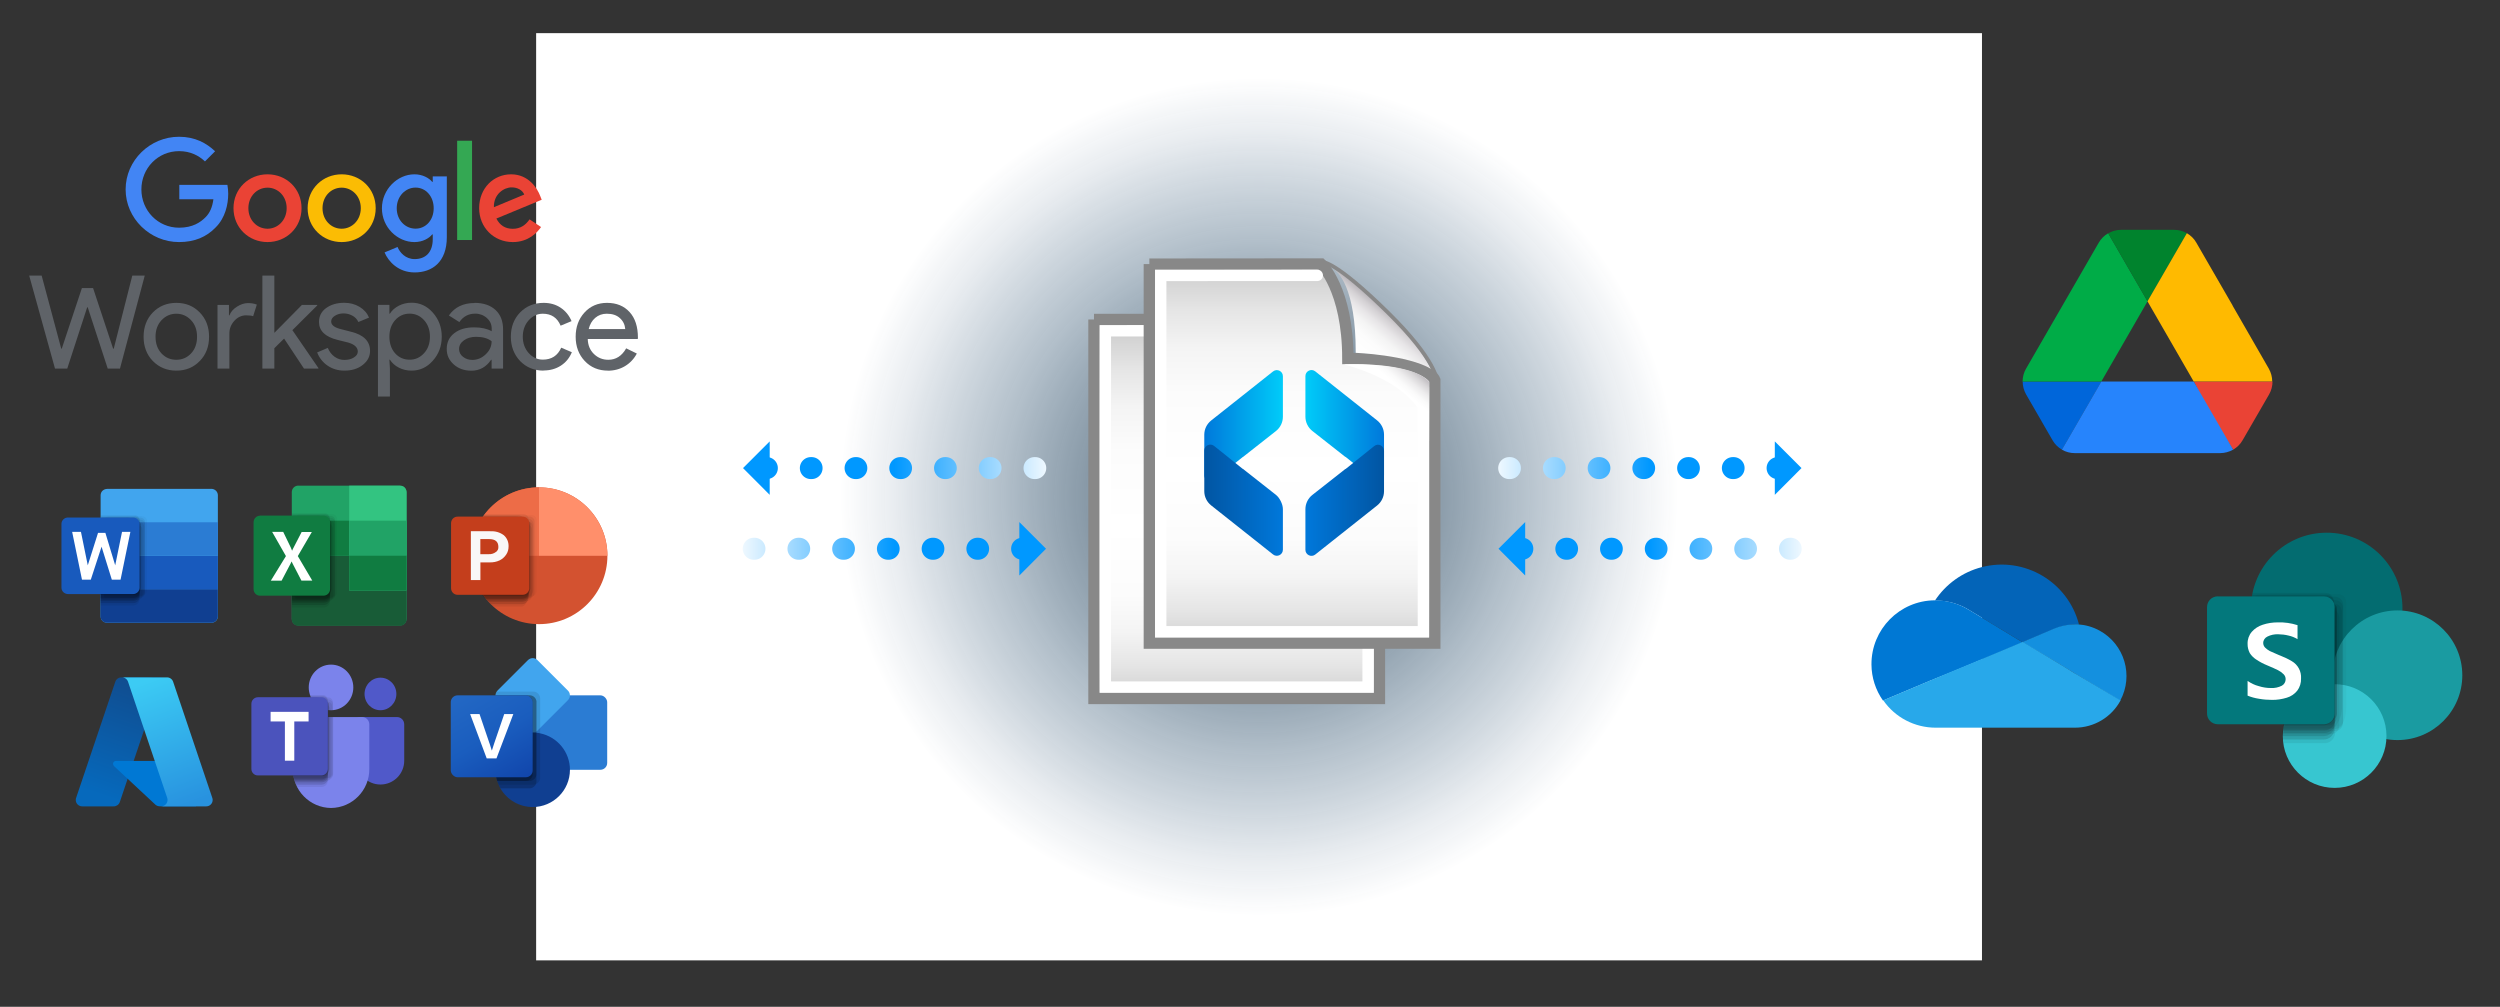 <?xml version="1.0" encoding="UTF-8"?><svg id="uuid-f48b09c7-ca9f-4bf9-9c0d-70b733f580bd" xmlns="http://www.w3.org/2000/svg" xmlns:xlink="http://www.w3.org/1999/xlink" viewBox="0 0 340.91 137.29"><rect x="0" y="0" width="340.91" height="137.29" fill="#333333" stroke="none"/><defs><radialGradient id="uuid-404fb7fc-d893-4269-9f7f-728be1873355" cx="171.69" cy="67.74" fx="171.69" fy="67.74" r="82.81" gradientUnits="userSpaceOnUse"><stop offset="0" stop-color="#88bbe4" stop-opacity=".3"/><stop offset=".18" stop-color="#aaceeb" stop-opacity=".5"/><stop offset=".42" stop-color="#d7e8f6" stop-opacity=".77"/><stop offset=".6" stop-color="#f4f8fc" stop-opacity=".94"/><stop offset=".69" stop-color="#fff"/></radialGradient><linearGradient id="uuid-69af5f42-f86d-4d0b-ac79-65d4deb699de" x1="144.14" y1="63.83" x2="99.82" y2="63.83" gradientUnits="userSpaceOnUse"><stop offset="0" stop-color="#fff"/><stop offset=".5" stop-color="#0098ff"/></linearGradient><linearGradient id="uuid-027f3d10-1aab-4c19-a188-a84e0ab912a7" x1="144.14" x2="99.82" xlink:href="#uuid-69af5f42-f86d-4d0b-ac79-65d4deb699de"/><linearGradient id="uuid-2ddd4f74-6a4d-464e-93fa-fe44aa68dbdd" x1="99.82" y1="74.83" x2="144.14" y2="74.83" xlink:href="#uuid-69af5f42-f86d-4d0b-ac79-65d4deb699de"/><linearGradient id="uuid-e9aeacfe-18c6-4095-b174-ebc80571cce6" x1="99.82" y1="74.83" x2="144.14" y2="74.83" xlink:href="#uuid-69af5f42-f86d-4d0b-ac79-65d4deb699de"/><linearGradient id="uuid-116527c9-ab56-49ef-bd2d-4cd06fc5818d" x1="202.84" x2="247.16" y2="63.83" xlink:href="#uuid-69af5f42-f86d-4d0b-ac79-65d4deb699de"/><linearGradient id="uuid-7c585bc6-52ad-4744-9ec7-7fcbac6c3122" x1="202.84" x2="247.16" y2="63.83" xlink:href="#uuid-69af5f42-f86d-4d0b-ac79-65d4deb699de"/><linearGradient id="uuid-056a641f-7a40-40af-b45f-dde446854254" x1="247.16" y1="74.83" x2="202.84" y2="74.83" xlink:href="#uuid-69af5f42-f86d-4d0b-ac79-65d4deb699de"/><linearGradient id="uuid-c04022fb-4a5b-476d-9bae-607b4f44ab98" x1="247.16" y1="74.83" x2="202.84" y2="74.83" xlink:href="#uuid-69af5f42-f86d-4d0b-ac79-65d4deb699de"/><clipPath id="uuid-d647ed8b-64ee-4958-a55c-cecb5d806ec9"><path d="M149.18,43.56v51.69h38.93v-35.87s-.99-2.94-11.86-2.94c0-9.49-3.65-12.89-3.65-12.89l-23.42.02Z" style="fill:none;"/></clipPath><linearGradient id="uuid-797a53c2-54a4-47e0-a128-a3a23e93584a" x1="-333.57" y1="474.38" x2="-332.94" y2="474.38" gradientTransform="translate(-38452.43 27200.7) rotate(90) scale(81.41 -81.41)" gradientUnits="userSpaceOnUse"><stop offset="0" stop-color="#cbcbcb"/><stop offset=".02" stop-color="#d1d1d1"/><stop offset=".11" stop-color="#e5e5e5"/><stop offset=".21" stop-color="#f4f4f4"/><stop offset=".33" stop-color="#fcfcfc"/><stop offset=".53" stop-color="#fff"/><stop offset=".71" stop-color="#fcfcfc"/><stop offset=".81" stop-color="#f4f4f4"/><stop offset=".9" stop-color="#e5e5e5"/><stop offset=".98" stop-color="#d1d1d1"/><stop offset="1" stop-color="#cbcbcb"/></linearGradient><clipPath id="uuid-d38ea85a-fd41-46f9-be04-bd9be64c1c0c"><rect x="148.4" y="42.76" width="40.48" height="53.26" style="fill:none;"/></clipPath><clipPath id="uuid-d1a748aa-a861-42cd-a2b5-e859e882ef4d"><path d="M177.31,55.66s7.12.29,10.29,2.2c-2.43-4.51-7.47-10.71-13.43-13.72.7.41,3.18,2.52,3.15,11.52M174.16,44.14c-.11-.07-.18-.09-.18-.09.06.03.12.06.18.09" style="fill:none;"/></clipPath><linearGradient id="uuid-3637254e-ec57-4da6-a681-b5bb8a12f33b" x1="-377.24" y1="479.69" x2="-376.61" y2="479.69" gradientTransform="translate(-4231.11 -5561.2) rotate(-180) scale(11.7 -11.7)" gradientUnits="userSpaceOnUse"><stop offset="0" stop-color="#aba6ac"/><stop offset=".07" stop-color="#bbb7bc"/><stop offset=".19" stop-color="#d4d1d4"/><stop offset=".33" stop-color="#e7e5e7"/><stop offset=".49" stop-color="#f4f4f4"/><stop offset=".68" stop-color="#fcfcfc"/><stop offset="1" stop-color="#fff"/></linearGradient><clipPath id="uuid-ef917a59-bbe2-4a2f-b45a-093b2ffbe009"><rect x="148.4" y="42.76" width="40.48" height="53.26" style="fill:none;"/></clipPath><clipPath id="uuid-ad642e9a-7713-405a-97ae-b3ba775b21c5"><path d="M175.61,57.23s11.71,2.59,11.71,10.51c0,0,.03-5.06.03-8.1-1.83-2.17-7.58-2.44-10.3-2.44-.88,0-1.45.03-1.45.03" style="fill:none;"/></clipPath><linearGradient id="uuid-a5dd5624-f390-46ba-ac5f-a1ba46d33a4d" x1="-386.29" y1="481.19" x2="-385.66" y2="481.19" gradientTransform="translate(-3628.47 -4690.97) rotate(-180) scale(9.88 -9.88)" gradientUnits="userSpaceOnUse"><stop offset="0" stop-color="#aba6ac"/><stop offset=".07" stop-color="#bab6bb"/><stop offset=".22" stop-color="#d8d6d8"/><stop offset=".36" stop-color="#edeced"/><stop offset=".5" stop-color="#fafafa"/><stop offset=".62" stop-color="#fff"/><stop offset="1" stop-color="#fff"/></linearGradient><clipPath id="uuid-724a6e98-4880-40ca-8e87-54a9a4d7d0e4"><path d="M156.73,36.01v51.69h38.93v-35.87s-.99-2.94-11.86-2.94c0-9.49-3.65-12.89-3.65-12.89l-23.42.02Z" style="fill:none;"/></clipPath><linearGradient id="uuid-bfb4f544-51c8-4739-8b8a-04aaa9acffdd" x1="-333.67" y1="474.48" x2="-333.03" y2="474.48" xlink:href="#uuid-797a53c2-54a4-47e0-a128-a3a23e93584a"/><clipPath id="uuid-8b99dfd7-3944-443e-89cf-f27215f323e8"><rect x="155.95" y="35.22" width="40.48" height="53.26" style="fill:none;"/></clipPath><clipPath id="uuid-d3cfab42-77e1-4cc2-b0a0-06b3a480077b"><path d="M184.86,48.11s7.12.29,10.29,2.2c-2.43-4.51-7.47-10.71-13.43-13.72.7.41,3.18,2.52,3.15,11.52M181.71,36.59c-.12-.07-.18-.09-.18-.09.06.03.12.06.18.09" style="fill:none;"/></clipPath><linearGradient id="uuid-80de8be2-2e1b-40aa-97df-34585b84caf4" x1="-378.15" y1="479.77" x2="-377.51" y2="479.77" gradientTransform="translate(-4234.24 -5569.64) rotate(180) scale(11.7 -11.7)" xlink:href="#uuid-3637254e-ec57-4da6-a681-b5bb8a12f33b"/><clipPath id="uuid-7b94792a-3b34-47c1-a244-8e39859e282e"><rect x="155.95" y="35.22" width="40.48" height="53.26" style="fill:none;"/></clipPath><clipPath id="uuid-94b59036-d491-460f-a9f5-60f345ec373a"><path d="M183.16,49.68s11.71,2.59,11.71,10.51c0,0,.03-5.06.03-8.1-1.83-2.17-7.58-2.44-10.3-2.44-.88,0-1.45.03-1.45.03" style="fill:none;"/></clipPath><linearGradient id="uuid-d76e9141-537c-46cf-9e3d-6e6b6b447020" x1="-387.37" y1="481.29" x2="-386.73" y2="481.29" gradientTransform="translate(-3631.57 -4699.43) rotate(180) scale(9.88 -9.88)" xlink:href="#uuid-a5dd5624-f390-46ba-ac5f-a1ba46d33a4d"/><linearGradient id="uuid-44e1acdf-3e36-4510-bdf7-a1c1548e1df8" x1="164.21" y1="-1487.8" x2="174.92" y2="-1487.8" gradientTransform="translate(0 -1429.74) scale(1 -1)" gradientUnits="userSpaceOnUse"><stop offset="0" stop-color="#0078db"/><stop offset="1" stop-color="#00ccf9"/></linearGradient><linearGradient id="uuid-1c78c7fe-8e12-4369-8647-3df7ab0db900" x1="178.01" y1="-1487.8" x2="188.72" y2="-1487.8" gradientTransform="translate(0 -1429.74) scale(1 -1)" gradientUnits="userSpaceOnUse"><stop offset="0" stop-color="#00ccf9"/><stop offset="1" stop-color="#0078db"/></linearGradient><linearGradient id="uuid-d474781f-9925-414d-80b7-a186a2964d39" x1="164.21" y1="68.21" x2="174.92" y2="68.21" gradientUnits="userSpaceOnUse"><stop offset="0" stop-color="#0155a2"/><stop offset="1" stop-color="#0078db"/></linearGradient><linearGradient id="uuid-648090d7-2d83-4e5c-b1fd-eb14f258f901" x1="178.01" y1="68.21" x2="188.72" y2="68.21" gradientUnits="userSpaceOnUse"><stop offset="0" stop-color="#0078db"/><stop offset="1" stop-color="#0155a2"/></linearGradient><linearGradient id="uuid-0732fa08-94f1-4f39-9538-27125625ebe1" x1="63.42" y1="43.23" x2="70.7" y2="30.61" gradientTransform="translate(0 137.32) scale(1 -1)" gradientUnits="userSpaceOnUse"><stop offset="0" stop-color="#2368c4"/><stop offset=".5" stop-color="#1a5dbe"/><stop offset="1" stop-color="#1146ac"/></linearGradient><linearGradient id="uuid-ce5e8329-7667-4005-a55d-73b0dc53e2e5" x1="-1247.57" y1="556.43" x2="-1251.24" y2="567.27" gradientTransform="translate(1967.89 -775.75) scale(1.56)" gradientUnits="userSpaceOnUse"><stop offset="0" stop-color="#114a8b"/><stop offset="1" stop-color="#0669bc"/></linearGradient><linearGradient id="uuid-652a4856-1431-4341-ad71-9855a33b48f4" x1="-1246.42" y1="561.48" x2="-1247.27" y2="561.77" gradientTransform="translate(1967.89 -775.75) scale(1.56)" gradientUnits="userSpaceOnUse"><stop offset="0" stop-color="#000" stop-opacity=".3"/><stop offset=".07" stop-color="#000" stop-opacity=".2"/><stop offset=".32" stop-color="#000" stop-opacity=".1"/><stop offset=".62" stop-color="#000" stop-opacity=".05"/><stop offset="1" stop-color="#000" stop-opacity="0"/></linearGradient><linearGradient id="uuid-c32a98de-5fe2-4c24-8393-e869ee8c0a5b" x1="-1246.86" y1="556.1" x2="-1242.84" y2="566.84" gradientTransform="translate(1967.89 -775.75) scale(1.56)" gradientUnits="userSpaceOnUse"><stop offset="0" stop-color="#3ccbf4"/><stop offset="1" stop-color="#2892df"/></linearGradient></defs><rect x="73.11" y="4.52" width="197.16" height="126.44" style="fill:url(#uuid-404fb7fc-d893-4269-9f7f-728be1873355);"/><line x1="104.47" y1="63.83" x2="142.64" y2="63.83" style="fill:none; stroke:url(#uuid-69af5f42-f86d-4d0b-ac79-65d4deb699de); stroke-dasharray:.1 6; stroke-linecap:round; stroke-miterlimit:10; stroke-width:3px;"/><polygon points="104.96 60.19 104.96 67.48 101.32 63.83 104.96 60.19" style="fill:url(#uuid-027f3d10-1aab-4c19-a188-a84e0ab912a7);"/><line x1="139.48" y1="74.83" x2="101.32" y2="74.83" style="fill:none; stroke:url(#uuid-2ddd4f74-6a4d-464e-93fa-fe44aa68dbdd); stroke-dasharray:.1 6; stroke-linecap:round; stroke-miterlimit:10; stroke-width:3px;"/><polygon points="139 78.48 139 71.19 142.64 74.83 139 78.48" style="fill:url(#uuid-e9aeacfe-18c6-4095-b174-ebc80571cce6);"/><line x1="242.5" y1="63.83" x2="204.34" y2="63.83" style="fill:none; stroke:url(#uuid-116527c9-ab56-49ef-bd2d-4cd06fc5818d); stroke-dasharray:.1 6; stroke-linecap:round; stroke-miterlimit:10; stroke-width:3px;"/><polygon points="242.02 67.48 242.02 60.19 245.66 63.83 242.02 67.48" style="fill:url(#uuid-7c585bc6-52ad-4744-9ec7-7fcbac6c3122);"/><line x1="207.49" y1="74.83" x2="245.66" y2="74.83" style="fill:none; stroke:url(#uuid-056a641f-7a40-40af-b45f-dde446854254); stroke-dasharray:.1 6; stroke-linecap:round; stroke-miterlimit:10; stroke-width:3px;"/><polygon points="207.98 71.19 207.98 78.48 204.34 74.83 207.98 71.19" style="fill:url(#uuid-c04022fb-4a5b-476d-9bae-607b4f44ab98);"/><g style="clip-path:url(#uuid-d647ed8b-64ee-4958-a55c-cecb5d806ec9);"><rect x="149.18" y="43.54" width="38.93" height="51.7" style="fill:url(#uuid-797a53c2-54a4-47e0-a128-a3a23e93584a);"/></g><g style="clip-path:url(#uuid-d38ea85a-fd41-46f9-be04-bd9be64c1c0c);"><path d="M149.18,43.56v51.69h38.93v-35.87s-.99-2.94-11.86-2.94c0-9.49-3.65-12.89-3.65-12.89l-23.42.02Z" style="fill:none; stroke:#888; stroke-width:1.55px;"/></g><g style="clip-path:url(#uuid-d1a748aa-a861-42cd-a2b5-e859e882ef4d);"><rect x="171.12" y="41.3" width="19.33" height="19.31" transform="translate(25.55 156.69) rotate(-50)" style="fill:url(#uuid-3637254e-ec57-4da6-a681-b5bb8a12f33b);"/></g><g style="clip-path:url(#uuid-ef917a59-bbe2-4a2f-b45a-093b2ffbe009);"><path d="M188.37,59.38s-.03-2.68-6.64-9.19c-7.36-7.24-8.95-6.89-8.95-6.89" style="fill:none; stroke:#888; stroke-width:.52px;"/><polyline points="172.08 45.09 150.73 45.11 150.73 93.69 186.56 93.69 186.56 60.41" style="fill:none; stroke:#fff; stroke-linecap:round; stroke-width:1.55px;"/></g><g style="clip-path:url(#uuid-ad642e9a-7713-405a-97ae-b3ba775b21c5);"><rect x="173.67" y="54.59" width="15.62" height="15.77" transform="translate(16.97 161.34) rotate(-50)" style="fill:url(#uuid-a5dd5624-f390-46ba-ac5f-a1ba46d33a4d);"/></g><g style="clip-path:url(#uuid-724a6e98-4880-40ca-8e87-54a9a4d7d0e4);"><rect x="156.73" y="35.99" width="38.93" height="51.7" style="fill:url(#uuid-bfb4f544-51c8-4739-8b8a-04aaa9acffdd);"/></g><g style="clip-path:url(#uuid-8b99dfd7-3944-443e-89cf-f27215f323e8);"><path d="M156.73,36.01v51.69h38.93v-35.87s-.99-2.94-11.86-2.94c0-9.49-3.65-12.89-3.65-12.89l-23.42.02Z" style="fill:none; stroke:#888; stroke-width:1.55px;"/></g><g style="clip-path:url(#uuid-d3cfab42-77e1-4cc2-b0a0-06b3a480077b);"><rect x="178.67" y="33.75" width="19.33" height="19.31" transform="translate(34.02 159.78) rotate(-50)" style="fill:url(#uuid-80de8be2-2e1b-40aa-97df-34585b84caf4);"/></g><g style="clip-path:url(#uuid-7b94792a-3b34-47c1-a244-8e39859e282e);"><path d="M195.92,51.83s-.03-2.68-6.64-9.19c-7.36-7.24-8.95-6.89-8.95-6.89" style="fill:none; stroke:#888; stroke-width:.52px;"/><polyline points="179.63 37.55 158.28 37.56 158.28 86.15 194.1 86.15 194.1 52.87" style="fill:none; stroke:#fff; stroke-linecap:round; stroke-width:1.55px;"/></g><g style="clip-path:url(#uuid-94b59036-d491-460f-a9f5-60f345ec373a);"><rect x="181.22" y="47.04" width="15.62" height="15.77" transform="translate(25.45 164.42) rotate(-50)" style="fill:url(#uuid-d76e9141-537c-46cf-9e3d-6e6b6b447020);"/></g><path d="M169.48,62.31l-3.92,3.14c-.54.43-1.34.05-1.34-.64v-5.53c0-.76.35-1.47.94-1.94l8.44-6.69c.54-.43,1.34-.04,1.34.65v5.53c0,.76-.35,1.48-.95,1.95l-4.5,3.54Z" style="fill:url(#uuid-44e1acdf-3e36-4510-bdf7-a1c1548e1df8);"/><path d="M183.46,62.31l-4.5-3.54c-.6-.47-.95-1.19-.95-1.95v-5.53c0-.69.8-1.08,1.34-.65l8.44,6.69c.59.47.94,1.18.94,1.94v5.52c0,.69-.8,1.08-1.34.64l-3.92-3.14Z" style="fill:url(#uuid-1c78c7fe-8e12-4369-8647-3df7ab0db900);"/><path d="M169.48,63.95l-3.92-3.14c-.54-.43-1.34-.05-1.34.64v5.53c0,.76.35,1.47.94,1.94l8.44,6.69c.54.43,1.34.04,1.34-.65v-5.53c0-.66-.43-1.54-.95-1.95l-4.5-3.54Z" style="fill:url(#uuid-d474781f-9925-414d-80b7-a186a2964d39);"/><path d="M183.46,63.95l-4.5,3.54c-.6.47-.95,1.19-.95,1.95v5.53c0,.69.8,1.08,1.34.65l8.44-6.69c.59-.47.94-1.18.94-1.94v-5.52c0-.69-.8-1.08-1.34-.64l-3.92,3.14Z" style="fill:url(#uuid-648090d7-2d83-4e5c-b1fd-eb14f258f901);"/><path d="M278.39,57.43l1.5,2.6c.31.55.76.98,1.29,1.29l5.37-9.29h-10.73c0,.6.16,1.21.47,1.76l2.11,3.65Z" style="fill:#0066da;"/><path d="M292.85,41.1l-5.37-9.29c-.53.31-.98.74-1.29,1.29l-9.91,17.17c-.31.53-.47,1.14-.47,1.76h10.73l6.3-10.93Z" style="fill:#00ac47;"/><path d="M304.52,61.32c.53-.31.98-.74,1.29-1.29l.62-1.07,2.99-5.17c.31-.55.47-1.15.47-1.76h-10.73l2.28,4.49,3.08,4.8Z" style="fill:#ea4335;"/><path d="M292.85,41.1l5.37-9.29c-.53-.31-1.13-.47-1.76-.47h-7.22c-.62,0-1.23.18-1.76.47l5.37,9.29Z" style="fill:#00832d;"/><path d="M299.15,52.03h-12.61l-5.37,9.29c.53.31,1.13.47,1.76.47h19.83c.62,0,1.23-.18,1.76-.47l-5.37-9.29Z" style="fill:#2684fc;"/><path d="M304.46,41.68l-4.96-8.59c-.31-.55-.76-.98-1.29-1.29l-5.37,9.29,6.3,10.93h10.71c0-.6-.16-1.21-.47-1.76l-4.94-8.59Z" style="fill:#ffba00;"/><path d="M24.45,27.17v-1.96h6.56c.07.4.11.8.11,1.2,0,1.47-.4,3.29-1.7,4.59-1.26,1.31-2.87,2.01-5.01,2.01-3.95,0-7.28-3.22-7.28-7.18s3.32-7.18,7.28-7.18c2.19,0,3.74.86,4.92,1.98l-1.38,1.38c-.84-.79-1.98-1.4-3.53-1.4-2.89,0-5.14,2.33-5.14,5.22s2.26,5.22,5.14,5.22c1.87,0,2.94-.75,3.62-1.44.56-.56.92-1.35,1.06-2.44h-4.65Z" style="fill:#4285f4;"/><path d="M41.12,28.39c0,2.66-2.08,4.62-4.64,4.62s-4.64-1.96-4.64-4.62,2.08-4.62,4.64-4.62,4.64,1.94,4.64,4.62M39.09,28.39c0-1.66-1.21-2.8-2.61-2.8s-2.61,1.14-2.61,2.8,1.21,2.8,2.61,2.8,2.61-1.16,2.61-2.8" style="fill:#ea4335;"/><path d="M51.23,28.39c0,2.66-2.08,4.62-4.64,4.62s-4.64-1.96-4.64-4.62,2.08-4.62,4.64-4.62,4.64,1.94,4.64,4.62M49.2,28.39c0-1.66-1.21-2.8-2.61-2.8s-2.61,1.14-2.61,2.8,1.21,2.8,2.61,2.8,2.61-1.16,2.61-2.8" style="fill:#fbbc04;"/><path d="M60.93,24.04v8.3c0,3.41-2.01,4.81-4.39,4.81-2.24,0-3.59-1.51-4.1-2.73l1.77-.74c.31.75,1.08,1.65,2.33,1.65,1.52,0,2.47-.95,2.47-2.71v-.66h-.07c-.45.56-1.33,1.05-2.43,1.05-2.31,0-4.43-2.01-4.43-4.6s2.12-4.64,4.43-4.64c1.1,0,1.98.49,2.43,1.03h.07v-.75h1.92ZM59.14,28.4c0-1.63-1.08-2.82-2.47-2.82s-2.57,1.19-2.57,2.82,1.17,2.78,2.57,2.78,2.47-1.17,2.47-2.78" style="fill:#4285f4;"/><rect x="62.34" y="19.19" width="2.03" height="13.54" style="fill:#34a853;"/><path d="M72.21,29.91l1.57,1.05c-.51.75-1.73,2.05-3.85,2.05-2.63,0-4.59-2.03-4.59-4.62,0-2.75,1.98-4.62,4.36-4.62s3.57,1.91,3.96,2.94l.21.53-6.18,2.56c.47.93,1.21,1.4,2.24,1.4s1.75-.51,2.28-1.28M67.36,28.25l4.13-1.72c-.23-.58-.91-.98-1.72-.98-1.03,0-2.47.91-2.42,2.7" style="fill:#ea4335;"/><polygon points="18.04 37.58 19.74 37.58 16.36 50.26 14.69 50.26 11.96 41.9 11.89 41.9 9.17 50.26 7.5 50.26 3.98 37.58 5.68 37.58 8.35 47.55 8.42 47.55 11.17 39.28 12.69 39.28 15.43 47.55 15.51 47.55 18.04 37.58" style="fill:#5f6368;"/><path d="M19.58,45.92c0-1.33.42-2.44,1.26-3.31.85-.87,1.92-1.31,3.21-1.31s2.35.44,3.19,1.31c.85.87,1.27,1.98,1.27,3.31s-.42,2.45-1.27,3.31c-.84.87-1.9,1.31-3.19,1.31-1.29,0-2.35-.44-3.21-1.31-.84-.87-1.26-1.98-1.26-3.31M21.21,45.92c0,.93.27,1.69.81,2.27s1.22.87,2.02.87,1.48-.29,2.02-.87.81-1.33.81-2.27-.27-1.67-.81-2.25c-.55-.59-1.23-.89-2.02-.89-.79,0-1.46.3-2.02.89-.54.58-.81,1.33-.81,2.25" style="fill:#5f6368;"/><path d="M31.29,50.26h-1.63v-8.68h1.56v1.42h.07c.17-.46.5-.85,1.02-1.18s1.02-.49,1.51-.49c.47,0,.87.07,1.2.21l-.5,1.58c-.2-.08-.52-.12-.96-.12-.61,0-1.15.25-1.6.74-.45.5-.68,1.07-.68,1.73v4.78Z" style="fill:#5f6368;"/><polygon points="43.42 50.26 41.45 50.26 38.74 46.17 37.41 47.48 37.41 50.26 35.78 50.26 35.78 37.58 37.41 37.58 37.41 45.39 41.17 41.58 43.26 41.58 43.26 41.65 39.87 45.02 43.42 50.19 43.42 50.26" style="fill:#5f6368;"/><path d="M50.46,47.85c0,.76-.33,1.39-.99,1.91s-1.49.78-2.5.78c-.87,0-1.64-.23-2.3-.68-.65-.44-1.14-1.07-1.42-1.8l1.45-.62c.21.52.52.92.93,1.21.39.28.86.44,1.34.43.52,0,.95-.11,1.3-.34.35-.22.52-.49.52-.8,0-.55-.42-.96-1.27-1.22l-1.49-.37c-1.69-.42-2.53-1.24-2.53-2.44,0-.79.32-1.43.97-1.9s1.47-.72,2.47-.72c.77,0,1.46.18,2.08.55s1.05.86,1.3,1.47l-1.45.6c-.17-.37-.45-.67-.81-.86-.38-.21-.81-.32-1.25-.31-.4,0-.8.1-1.14.32-.34.21-.51.47-.51.78,0,.5.47.85,1.4,1.06l1.31.34c1.72.42,2.59,1.29,2.59,2.6" style="fill:#5f6368;"/><path d="M56.12,50.54c-.64,0-1.22-.14-1.74-.41s-.93-.63-1.21-1.08h-.07l.07,1.2v3.82h-1.63v-12.5h1.56v1.2h.07c.28-.45.69-.81,1.21-1.08.53-.27,1.11-.41,1.74-.41,1.14,0,2.11.45,2.9,1.35.81.91,1.22,2,1.22,3.28s-.41,2.38-1.22,3.28c-.79.9-1.76,1.35-2.9,1.35M55.86,49.05c.78,0,1.43-.3,1.97-.89.53-.58.8-1.33.8-2.25,0-.91-.27-1.66-.8-2.25-.53-.59-1.19-.89-1.97-.89-.79,0-1.45.3-1.98.89-.52.59-.78,1.34-.78,2.25,0,.92.26,1.68.78,2.27.53.58,1.19.87,1.98.87" style="fill:#5f6368;"/><path d="M64.71,41.3c1.2,0,2.15.32,2.85.96s1.04,1.53,1.04,2.65v5.35h-1.56v-1.2h-.07c-.67.99-1.57,1.49-2.69,1.49-.96,0-1.76-.28-2.4-.85s-.97-1.27-.96-2.12c0-.9.34-1.61,1.02-2.14.68-.53,1.58-.8,2.72-.8.97,0,1.76.18,2.39.53v-.37c0-.57-.22-1.05-.67-1.44-.43-.39-.99-.6-1.58-.59-.91,0-1.63.38-2.16,1.15l-1.43-.9c.79-1.13,1.96-1.7,3.51-1.7M62.6,47.6c0,.42.18.78.54,1.06.36.28.78.42,1.26.42.68,0,1.3-.25,1.83-.76.54-.51.81-1.1.81-1.79-.51-.4-1.22-.6-2.12-.6-.66,0-1.21.16-1.66.48-.44.32-.66.71-.66,1.19" style="fill:#5f6368;"/><path d="M74.13,50.54c-1.29,0-2.36-.44-3.21-1.31-.84-.9-1.26-2-1.26-3.31,0-1.33.42-2.44,1.26-3.31.85-.87,1.92-1.31,3.21-1.31.89,0,1.66.22,2.32.66.66.44,1.16,1.05,1.49,1.83l-1.49.62c-.46-1.09-1.27-1.63-2.43-1.63-.74,0-1.39.3-1.93.9-.53.6-.8,1.35-.8,2.23s.27,1.63.8,2.23c.54.6,1.19.9,1.93.9,1.19,0,2.03-.54,2.51-1.63l1.45.62c-.32.78-.82,1.39-1.5,1.83-.68.44-1.47.66-2.36.66" style="fill:#5f6368;"/><path d="M82.89,50.54c-1.27,0-2.33-.44-3.15-1.31s-1.24-1.98-1.24-3.31.4-2.42,1.2-3.3c.8-.88,1.83-1.32,3.08-1.32,1.29,0,2.31.42,3.07,1.25.76.83,1.14,2,1.14,3.5l-.02.18h-6.82c.02.85.31,1.53.85,2.05.54.52,1.19.78,1.95.78,1.04,0,1.85-.52,2.44-1.56l1.45.71c-.37.71-.93,1.31-1.62,1.72-.69.41-1.47.62-2.35.62M80.29,44.87h4.97c-.05-.6-.29-1.1-.74-1.5-.44-.4-1.03-.59-1.78-.59-.61,0-1.14.19-1.58.57-.44.38-.73.89-.88,1.52" style="fill:#5f6368;"/><g id="uuid-157908d6-a16d-4466-8727-50aa4f9caad6"><path id="uuid-59fc49e4-d42a-4468-a41f-212d7a19697c" d="M255.2,70.99h34.81v34.81h-34.81v-34.81Z" style="fill:none;"/><path id="uuid-a983a16d-5c95-4e19-a621-c0f4c447b57d" d="M268.48,83.16l7.31,4.41,4.41-1.83c.89-.38,1.85-.58,2.82-.58h.48c-1.5-5.82-7.44-9.33-13.27-7.82-2.61.67-4.88,2.3-6.37,4.55h.11c1.59,0,3.15.44,4.51,1.27Z" style="fill:#0364b8;"/><path id="uuid-33edc185-20db-4e18-b445-db730ae60d5e" d="M268.48,83.16c-1.37-.84-2.94-1.29-4.54-1.3h-.11c-4.8.04-8.66,3.96-8.63,8.76.01,1.76.56,3.47,1.57,4.91l6.44-2.71,2.9-1.17,6.38-2.65,3.33-1.4-7.33-4.44Z" style="fill:#0078d4;"/><path id="uuid-aea591b0-add9-4ea5-8cda-af0ace08e747" d="M283.42,85.14h-.48c-.96,0-1.92.2-2.81.57l-4.35,1.84,1.26.76,4.14,2.45,1.76,1.08,6.18,3.71c1.86-3.43.59-7.71-2.84-9.57-.9-.49-1.89-.77-2.91-.84h.04Z" style="fill:#1490df;"/><path id="uuid-4649f20d-e59e-4dfb-99e5-652e581eedf0" d="M282.99,91.86l-1.76-1.09-4.14-2.48-1.26-.76-3.33,1.4-6.38,2.65-2.87,1.2-6.44,2.72c1.62,2.34,4.29,3.73,7.14,3.73h19c2.6,0,4.99-1.43,6.22-3.72l-6.18-3.66Z" style="fill:#28a8ea;"/></g><g id="uuid-e029c7aa-bdb7-4df1-afe5-677891092e72"><g id="uuid-286f3ec9-3b46-42e3-b62e-b0225a4bf43a"><path id="uuid-f97ebb58-9746-4826-988b-638d41fb5823" d="M14.61,66.66h14.21c.49,0,.89.39.89.88v16.51c0,.49-.41.88-.89.87h-14.21c-.24,0-.46-.09-.63-.25-.17-.16-.26-.38-.26-.62v-16.51c0-.23.09-.46.26-.62.17-.16.4-.25.63-.25h0Z" style="fill:#41a5ee;"/><path id="uuid-aa0b7fd0-84f2-4011-921f-140580996695" d="M29.71,80.35h-16v3.69c0,.49.41.88.89.87h14.21c.49,0,.89-.38.89-.87h0s0-3.69,0-3.69Z" style="fill:#103f91;"/><path id="uuid-28c9ee6b-2835-402f-8ebd-795e7442866e" d="M13.71,75.79h16v4.56h-16v-4.56Z" style="fill:#185abd;"/><path id="uuid-f7aaa7c2-eb8d-43e3-a0a8-67ec3a10d7e0" d="M13.71,71.22h16v4.56h-16v-4.56Z" style="fill:#2b7cd3;"/></g><g id="uuid-6ff854b6-744b-4761-9cb9-97777d09b7fe" style="opacity:.67;"><path id="uuid-77b21bfa-7c78-4945-a163-fb5eea92c2af" d="M19.39,70.39h-4.64c-.18,0-.33.14-.34.32h0v10.16c0,.18.16.32.34.32h4.64c.36,0,.66-.29.66-.65v-9.48c0-.36-.28-.65-.64-.65,0,0-.01,0-.02,0v-.02Z" style="isolation:isolate; opacity:.05;"/><path id="uuid-8192d58d-1d02-4eb2-98ed-6d0e5a6ddf1f" d="M18.15,72.1h-4.43v10.47h4.43c.48,0,.87-.37.89-.84v-8.81c-.03-.47-.42-.83-.89-.82Z" style="isolation:isolate; opacity:.1;"/><path id="uuid-6f6ee7f7-543a-4810-82ae-8b950b069a88" d="M18.15,71.5h-4.43v10.46h4.43c.48,0,.87-.37.89-.84v-8.78c-.01-.48-.41-.85-.89-.84Z" style="isolation:isolate; opacity:.2;"/><path id="uuid-137edfd6-4adb-45fb-82be-b8d48d075fcc" d="M19.12,70.59h-4.64c-.18,0-.33.14-.33.32,0,0,0,0,0,0v10.15c0,.18.15.32.32.32,0,0,0,0,0,0h4.64c.36,0,.66-.29.67-.65v-9.5c0-.36-.3-.65-.67-.65Z" style="isolation:isolate; opacity:.1;"/><path id="uuid-01e6c1eb-99f5-49f9-8854-b9b4c76d4047" d="M19.1,70.86h-4.63c-.18,0-.33.14-.34.32h0v10.05c0,.18.15.32.32.32,0,0,0,0,.01,0h4.63c.36,0,.66-.28.67-.64,0,0,0,0,0-.01v-9.4c0-.36-.31-.65-.67-.65,0,0,0,0,0,0h0Z" style="isolation:isolate; opacity:.1;"/><path id="uuid-71ce19a0-9f66-4cac-8732-f1d5aaf61eb6" d="M18.36,70.09h-4.63v8.54h-.06v1.34c0,.18.15.32.32.32,0,0,0,0,0,0l3.71-.67c.37,0,1.36-.31,1.36-.67v-8.21c0-.36-.3-.65-.66-.65,0,0-.01,0-.02,0h-.02Z" style="isolation:isolate; opacity:0;"/><path id="uuid-8ecfb915-7449-4c7e-b478-d6ced775c384" d="M18.15,71.79h-4.43v10.46h4.43c.48.01.87-.36.89-.84v-8.79c-.01-.48-.41-.85-.89-.84Z" style="isolation:isolate; opacity:.2;"/><path id="uuid-5e7c339f-650e-4b49-97e8-21d9ef5d45e0" d="M18.15,70.87h-4.43v10.27h4.43c.48.02.88-.35.9-.83,0-.02,0-.04,0-.05v-8.55c-.01-.48-.41-.85-.89-.84,0,0,0,0,0,0Z" style="isolation:isolate; opacity:.3;"/><path id="uuid-3d3a58ae-d304-46b8-a9c8-fa01faea4124" d="M18.15,70.87h-4.43v10.2h4.43c.47.02.87-.35.9-.82v-8.55c-.01-.48-.41-.85-.89-.84,0,0,0,0,0,0Z" style="isolation:isolate; opacity:.3;"/><path id="uuid-ac895867-452b-4add-b566-daa891886d1a" d="M18.15,71.06h-4.43v10.48h4.43c.48.01.87-.36.89-.84v-8.79c0-.48-.4-.86-.88-.85,0,0,0,0-.01,0Z" style="isolation:isolate; opacity:.3;"/><path id="uuid-f9d8934d-330c-4297-820f-c9c0ef1b3fff" d="M18.15,71.27h-4.43v10.47h4.43c.48,0,.87-.37.89-.84v-8.75c0-.48-.38-.87-.86-.87,0,0-.02,0-.03,0Z" style="isolation:isolate; opacity:.2;"/><path id="uuid-163e55e6-bfdc-4dd2-8e90-5f3b27de3b6a" d="M19,71.16h-4.64c-.18,0-.33.14-.34.32h0v9.54c0,.18.15.33.34.32h4.64c.36,0,.66-.29.66-.65,0,0,0,0,0,0v-8.88c0-.36-.3-.65-.66-.65Z" style="isolation:isolate; opacity:.1;"/><path id="uuid-c63373c2-c832-4532-8ed6-b9d4128279e1" d="M18.48,71.16h-4.63s-.08,0-.12,0v9.96s.08,0,.12,0h4.63c.36,0,.66-.29.67-.65h0v-8.65c0-.36-.3-.66-.66-.65h0Z" style="isolation:isolate; opacity:.2;"/><path id="uuid-987c1934-9cac-4b42-ac2a-e03493191d6d" d="M17.31,70.6h-3.37c-.18,0-.33.14-.34.32v9.53c0,.18.15.33.34.32h4.63c.36,0,.66-.29.67-.65v-8.59c0-.39-.9-.59-1-.71-.29-.15-.61-.23-.93-.23Z" style="isolation:isolate; opacity:.3;"/><path id="uuid-52dbf54c-4d6e-42ac-b0f0-cb693c29b6cf" d="M18.77,71.63h-4.63c-.18,0-.33.14-.34.32v9.54c0,.18.15.32.34.32h4.63c.36,0,.66-.29.67-.65h0v-8.88c0-.36-.3-.65-.66-.65h0Z" style="isolation:isolate; opacity:.1;"/><path id="uuid-c18e8cd7-32cc-408a-ba1b-548dd152bb20" d="M18.36,70.27h-4.63v8.53h-.06v1.34c0,.18.15.32.32.32,0,0,0,0,0,0l3.71-.66c.37,0,1.36-.31,1.36-.68v-8.21c-.01-.37-.32-.65-.68-.64h-.02Z" style="isolation:isolate; opacity:.1;"/><path id="uuid-b427a95b-bbbd-415f-b2d5-93bdc0c2e971" d="M18.36,70.46h-4.63v8.5h-.06v1.34c0,.18.15.32.32.32,0,0,0,0,0,0l3.71-.66c.37,0,1.36-.31,1.36-.68v-8.2c-.01-.36-.32-.65-.69-.63,0,0,0,0,0,0h0Z" style="isolation:isolate; opacity:.15;"/></g><path id="uuid-44fe3efa-a973-4171-8b7d-6028c42f5c50" d="M9.27,70.57h8.88c.48,0,.88.39.89.87v8.69c0,.49-.4.88-.89.88h-8.88c-.23,0-.46-.1-.63-.26-.17-.16-.26-.38-.26-.62v-8.69c0-.48.4-.87.89-.87Z" style="fill:#185abd;"/><path id="uuid-6a95e041-d305-4d17-b940-ec17ee5cc1ad" d="M16.44,79.05h-1.19l-1.4-4.5-1.47,4.5h-1.2l-1.34-6.52h1.2l.93,4.56,1.4-4.43h1l1.34,4.43.93-4.56h1.14l-1.34,6.52Z" style="fill:#fff;"/></g><g id="uuid-5b08f3fd-c00f-4025-ad50-39912989e567"><path id="uuid-bee225d1-38f8-419e-9914-166021b1a624" d="M40.66,66.23h13.91c.23,0,.46.09.62.26.16.17.25.4.25.64v17.25c0,.24-.09.47-.25.64-.16.17-.38.27-.62.26h-13.91c-.49,0-.87-.41-.87-.9,0,0,0,0,0,0v-17.25c-.01-.49.37-.89.86-.91h0Z" style="fill:#21a366;"/><path id="uuid-c6305659-9013-4a7f-93f1-b5e1ba735d09" d="M39.79,75.76v8.65c-.02.49.35.9.84.92,0,0,0,0,0,0h13.93c.49,0,.88-.41.87-.9,0,0,0,0,0,0v-8.65l-15.65-.02Z" style="fill:#185c37;"/><path id="uuid-fbd3c637-7be9-443f-9589-b61305819624" d="M39.79,71h15.65v4.77h-15.65v-4.77Z" style="fill:#107c41;"/><path id="uuid-3c45f5d2-e689-4d90-9f43-0fdb02af202f" d="M54.57,66.23h-6.95v14.3h7.82v-13.39c0-.24-.09-.47-.25-.64-.16-.17-.38-.27-.62-.26Z" style="fill:#33c481;"/><path id="uuid-ec3bcc56-cd96-47c4-bca8-064edec90269" d="M47.62,71h7.83v4.77h-7.83v-4.77Z" style="fill:#21a366;"/><path id="uuid-d27f4eed-5b43-4a62-8c90-1a2ffd56091c" d="M47.62,75.76h7.83v4.77h-7.83v-4.77Z" style="fill:#107c41;"/><g id="uuid-934e71a6-e73a-4c3a-8ce3-36f0932afef0" style="opacity:.67;"><path id="uuid-9c5485dc-2553-4fe6-97d0-e3dbe5a5823d" d="M45.33,70.12h-4.55c-.18,0-.33.16-.32.34v10.6c0,.19.14.34.32.35,0,0,0,0,0,0h4.55c.37,0,.66-.31.65-.68,0,0,0,0,0,0v-9.93c0-.37-.28-.67-.65-.68,0,0,0,0,0,0Z" style="isolation:isolate; opacity:.05;"/><path id="uuid-337b901e-6a83-4d2c-a77d-68b7dd16280c" d="M44.13,71.91h-4.33v10.94h4.33c.48,0,.88-.4.88-.88v-9.19c0-.48-.4-.87-.88-.87Z" style="isolation:isolate; opacity:.1;"/><path id="uuid-b65ae2c7-fa81-43cc-8dbb-2f0a286d9aca" d="M44.13,71.28h-4.33v10.93h4.33c.48,0,.87-.39.88-.88v-9.19c0-.48-.4-.86-.88-.87Z" style="isolation:isolate; opacity:.2;"/><path id="uuid-a66ed7f1-5eb0-4930-b480-8cdbbdf83ed8" d="M45.07,70.34h-4.54c-.18,0-.32.15-.32.34v10.61c0,.18.14.33.32.34,0,0,0,0,0,0h4.54c.37,0,.66-.31.65-.68,0,0,0,0,0,0v-9.93c.01-.36-.27-.66-.63-.68,0,0-.01,0-.02,0h0Z" style="isolation:isolate; opacity:.1;"/><path id="uuid-f4e12ea2-4a9d-45f1-bf93-9d20aa991649" d="M45.07,70.61h-4.55c-.19,0-.33.16-.32.35,0,0,0,0,0,0v10.49c0,.18.14.33.32.34h4.55c.36-.01.65-.32.63-.69,0,0,0,0,0-.01v-9.8c.01-.36-.27-.67-.63-.68Z" style="isolation:isolate; opacity:.1;"/><path id="uuid-405f0611-fb3e-40c3-9ead-eab1b3ff72b8" d="M44.33,69.81h-4.54v8.9h-.06v1.39c0,.18.14.33.32.34h0l3.61-.69c.36,0,1.32-.32,1.32-.7v-8.56c0-.37-.28-.67-.65-.68,0,0,0,0,0,0Z" style="isolation:isolate; opacity:0;"/><path id="uuid-335d8157-7d44-4a2e-b20a-ee6aead4cf01" d="M44.13,71.58h-4.33v10.93h4.33c.48,0,.87-.39.88-.88v-9.19c0-.48-.4-.86-.88-.87Z" style="isolation:isolate; opacity:.2;"/><path id="uuid-4b69fcf4-1869-4407-ab1b-0bace9d38e52" d="M44.14,70.62h-4.33v10.69h4.33c.48,0,.87-.39.87-.88v-8.94c0-.48-.39-.87-.87-.88Z" style="isolation:isolate; opacity:.3;"/><path id="uuid-1e5aae5d-5b32-4542-b8f9-6dee93a2fac4" d="M44.13,70.62h-4.33v10.66h4.33c.48,0,.88-.39.88-.88v-8.91c0-.48-.39-.88-.88-.88Z" style="isolation:isolate; opacity:.3;"/><path id="uuid-a2353a59-b7da-4c46-9ce5-5ad2c42989c7" d="M44.13,70.84h-4.33v10.93h4.33c.48,0,.87-.38.88-.87,0,0,0,0,0-.01v-9.19c0-.48-.4-.86-.88-.87Z" style="isolation:isolate; opacity:.3;"/><path id="uuid-87e4d9a1-f1f9-4728-985f-901ab85f9e36" d="M44.13,71.05h-4.33v10.93h4.33c.49,0,.88-.4.88-.89v-9.19c-.01-.48-.4-.85-.88-.85Z" style="isolation:isolate; opacity:.2;"/><path id="uuid-6c6b37cd-2543-4ac0-928e-4255b82441e3" d="M44.96,70.96h-4.54c-.18,0-.33.15-.33.33,0,0,0,0,0,.01v9.93c0,.19.14.34.33.34h4.54c.37,0,.66-.31.65-.68,0,0,0,0,0,0v-9.28c0-.36-.29-.65-.65-.65h0Z" style="isolation:isolate; opacity:.1;"/><path id="uuid-ff160abd-88bd-452e-be2a-b5feb6930d64" d="M44.46,70.96h-4.54s-.08-.01-.12,0v10.36s.08,0,.12,0h4.55c.37,0,.66-.31.65-.68,0,0,0,0,0,0v-9.02c.01-.36-.27-.67-.64-.68,0,0,0,0-.01,0v.03Z" style="isolation:isolate; opacity:.2;"/><path id="uuid-d72a5048-2ce1-437e-9611-ecf4aa06ae98" d="M43.32,70.34h-3.31c-.18,0-.33.15-.32.33,0,0,0,0,0,0v9.95c0,.18.14.33.32.34h4.55c.37,0,.65-.31.65-.68v-8.97c0-.4-.88-.62-.98-.75-.28-.15-.59-.23-.91-.23h0Z" style="isolation:isolate; opacity:.3;"/><path id="uuid-36fe9b48-3e87-4cf0-858d-2699c70127e2" d="M44.74,71.42h-4.55c-.18,0-.32.16-.32.34v9.95c0,.19.14.34.32.35,0,0,0,0,0,0h4.55c.36-.01.65-.31.65-.68v-9.28c0-.37-.28-.67-.64-.68h0Z" style="isolation:isolate; opacity:.1;"/><path id="uuid-25b978b9-5b5d-4edf-bec1-5732b10efd5b" d="M44.33,70h-4.54v8.9h-.06v1.39c0,.18.14.33.32.34,0,0,0,0,0,0l3.61-.7c.36,0,1.32-.32,1.32-.7v-8.56c0-.37-.28-.67-.65-.68,0,0,0,0,0,0Z" style="isolation:isolate; opacity:.1;"/><path id="uuid-47d1f640-ed3f-4039-8e9d-295eae2f50e6" d="M44.33,70.17h-4.54v8.89h-.06v1.39c0,.18.14.33.32.34,0,0,0,0,0,0l3.61-.69c.36,0,1.32-.32,1.32-.7v-8.55c0-.37-.28-.67-.65-.68,0,0,0,0,0,0Z" style="isolation:isolate; opacity:.15;"/></g><path id="uuid-15f93c05-84b2-404f-a5e1-37f4b83b4792" d="M35.45,70.31h8.69c.49.01.88.42.87.91v9.08c.02.49-.36.91-.85.93h-8.71c-.49,0-.88-.41-.87-.9,0,0,0,0,0,0v-9.1c0-.49.38-.9.87-.91Z" style="fill:#107c41;"/><path id="uuid-27437ea5-ba12-486d-8bfe-4777d964acad" d="M36.94,79.17l2.05-3.34-1.88-3.3h1.51l1.02,2.11c.07.15.14.31.19.46.06-.16.14-.32.22-.46l1.08-2.09h1.39l-1.91,3.28,1.97,3.34h-1.48l-1.19-2.3c-.05-.1-.1-.2-.15-.31-.04.1-.08.2-.14.3l-1.22,2.32h-1.48Z" style="fill:#fff;"/></g><g id="uuid-176b9cfd-8b7c-47ff-934d-638ac2bd5c2a"><path id="uuid-295f5568-f7c9-42f6-a577-a7088525b50b" d="M73.5,66.46c5.15,0,9.33,4.16,9.33,9.31h0c0,5.16-4.17,9.34-9.32,9.34h0c-5.15,0-9.33-4.18-9.33-9.33h0c0-5.15,4.17-9.32,9.32-9.33Z" style="fill:#d35230;"/><path id="uuid-06d5cb1d-1104-482e-87e4-2ce30aa51f98" d="M73.5,66.46c-5.15,0-9.32,4.18-9.33,9.33h9.33v-9.33Z" style="fill:#ed6c47;"/><path id="uuid-36cac5fb-0252-4825-97b1-5417b400fa48" d="M73.5,66.46c5.15,0,9.32,4.18,9.33,9.33h-9.33v-9.33Z" style="fill:#ff8f6b;"/><g id="uuid-4dd5fcb9-bd8f-42bb-ae05-b8ba69c77077" style="opacity:.67;"><path id="uuid-f98eb329-0d7b-4486-a6ab-39d30f42eff4" d="M65.98,81.31h6.46c.38.03.71-.26.73-.64,0,0,0-.02,0-.03v-9.73c-.01-.38-.33-.68-.71-.67,0,0,0,0,0,0h-6.49c-.81,1.09-1.38,2.34-1.65,3.67v3.71c.27,1.34.84,2.61,1.65,3.71v-.03Z" style="isolation:isolate; opacity:.05;"/><path id="uuid-26bdc047-cf7e-4f9f-979f-2c8c5b362c45" d="M67.28,82.71h3.88c.54,0,.93-1.12.93-1.62v-8.21c-.04-.49-.44-.86-.93-.86h-6.19c-1.64,3.69-.7,8.02,2.32,10.69h-.02Z" style="isolation:isolate; opacity:.1;"/><path id="uuid-d4f302ce-64c0-4cbe-9736-9228c7ac9734" d="M66.68,82.09h4.51c.47-.01.86-.38.9-.85v-8.98c-.04-.49-.44-.86-.93-.86h-5.88c-1.87,3.5-1.3,7.8,1.41,10.69Z" style="isolation:isolate; opacity:.2;"/><path id="uuid-3b3c5357-d460-4d81-bf43-1e1b89b9e87a" d="M66.17,81.52h6.02c.38.01.7-.28.71-.67v-9.73c0-.38-.33-.69-.71-.68h-6.35c-2.36,3.35-2.23,7.86.32,11.08h0Z" style="isolation:isolate; opacity:.1;"/><path id="uuid-bdeae888-fdc1-4939-bfb7-4f7252735453" d="M66.14,81.69h5.88c.39,0,.71-.87.71-1.24v-9.03c-.01-.38-.33-.68-.71-.67,0,0,0,0,0,0h-6.49c-2.2,3.39-1.96,7.82.61,10.94Z" style="isolation:isolate; opacity:.1;"/><path id="uuid-f7491b55-80f4-42c1-93f3-d16907c78f62" d="M65.31,80.23l5.34-.54c.39,0,1.44-.32,1.44-.69v-8.37c-.01-.38-.33-.68-.71-.67h-5.15c-2.36,2.92-2.73,6.98-.93,10.27h0Z" style="isolation:isolate; opacity:0;"/><path id="uuid-44b1ad89-0356-4b78-a085-e26d439ec5cc" d="M66.93,82.39h4.23c.48,0,.89-.37.92-.85v-9c-.04-.49-.44-.86-.93-.86h-6.02c-1.77,3.58-1.05,7.89,1.8,10.7h0Z" style="isolation:isolate; opacity:.2;"/><path id="uuid-90389d15-d94a-4f2f-b0de-8c8858f08b18" d="M65.95,81.23h5.22c.49,0,.89-.38.92-.86v-8.76c-.04-.48-.44-.86-.93-.85h-5.48c-2.09,3.21-1.98,7.38.28,10.47h-.02Z" style="isolation:isolate; opacity:.3;"/><path id="uuid-ec092b75-887b-4b4e-b982-968565273a30" d="M65.91,81.18h5.26c.49,0,.89-.38.93-.87v-8.7c-.04-.48-.44-.86-.93-.85h-5.48c-2.08,3.19-1.99,7.33.24,10.42h-.01Z" style="isolation:isolate; opacity:.3;"/><path id="uuid-12b20b40-5323-4f73-a15c-f66367120854" d="M66.28,81.66h4.87c.49.01.91-.37.95-.86v-8.98c-.04-.49-.44-.86-.93-.87h-5.63c-2.05,3.36-1.75,7.65.75,10.7Z" style="isolation:isolate; opacity:.3;"/><path id="uuid-9a420635-61ee-454e-a3b2-4933c0380749" d="M66.46,81.86h4.71c.48,0,.89-.37.92-.85v-8.98c-.04-.49-.44-.86-.93-.86h-5.75c-1.98,3.42-1.56,7.72,1.04,10.69h0Z" style="isolation:isolate; opacity:.2;"/><path id="uuid-d282b4ef-5fb3-4947-a4c9-965d8be4ff76" d="M65.99,81.49h5.95c.39,0,.71-.65.71-1.02v-8.72c-.01-.38-.33-.68-.71-.67,0,0,0,0,0,0h-6.59c-1.96,3.26-1.7,7.4.64,10.4Z" style="isolation:isolate; opacity:.1;"/><path id="uuid-5c399b97-3477-4704-b750-a64dbe1317a2" d="M65.97,81.24h5.59c.38.02.69-.28.71-.65,0,0,0,0,0,0v-8.86c-.01-.38-.33-.68-.71-.67,0,0,0,0,0,0h-6.05c-1.92,3.18-1.73,7.2.46,10.19h0Z" style="isolation:isolate; opacity:.2;"/><path id="uuid-8e54547a-8057-40d0-9d59-85f60febdbaa" d="M65.72,80.89h5.9c.38.01.7-.29.71-.66,0,0,0,0,0,0v-8.81c0-.39-.96-.62-1.08-.73-.31-.15-.64-.23-.98-.23h-4.43c-2.18,3.12-2.22,7.26-.11,10.43Z" style="isolation:isolate; opacity:.3;"/><path id="uuid-e25da187-ee8a-4f88-80f2-0d467e4de1ab" d="M66.53,81.95h5.3c.38,0,.69-.29.7-.67,0,0,0,0,0,0v-9.08c-.01-.37-.32-.67-.7-.66h-6.61c-1.77,3.4-1.25,7.55,1.31,10.41h0Z" style="isolation:isolate; opacity:.1;"/><path id="uuid-663ad5e7-ea63-4fa4-aeac-6f5db411daaa" d="M65.42,80.4l5.23-.54c.39,0,1.44-.32,1.44-.69v-8.36c0-.38-.32-.69-.7-.69,0,0,0,0-.01,0h-5.29c-2.29,2.97-2.56,7.03-.68,10.27Z" style="isolation:isolate; opacity:.1;"/><path id="uuid-8ce8dbd8-b423-4fe8-aa3f-2924acb0eddc" d="M65.52,80.56l5.14-.54c.39,0,1.44-.32,1.44-.69v-7.57c0-.37-.67-1.47-1.39-1.47h-4.73c-2.24,3.01-2.42,7.07-.46,10.27h.01Z" style="isolation:isolate; opacity:.15;"/></g><path id="uuid-03c8c269-ed50-401e-acd3-9e4cfb7ff5a0" d="M62.4,70.45h8.88c.49,0,.89.4.89.89v8.88c0,.49-.4.89-.89.89,0,0,0,0,0,0h-8.88c-.49,0-.88-.39-.89-.88,0,0,0,0,0-.01v-8.88c0-.49.39-.89.88-.89,0,0,0,0,0,0Z" style="fill:#c43e1c;"/><path id="uuid-e504e1cf-67f2-47c0-8b1e-a41abc6b3552" d="M66.86,72.45c.66-.05,1.32.14,1.85.54.44.39.67.96.64,1.55,0,.38-.1.76-.32,1.08-.22.34-.53.61-.89.79-.42.2-.88.29-1.35.28h-1.28v2.41h-1.3v-6.66h2.64ZM65.51,75.57h1.12c.36.02.71-.08.99-.3.23-.15.36-.41.34-.68,0-.74-.43-1.08-1.29-1.08h-1.17v2.06Z" style="fill:#f9f7f7;"/></g><g id="uuid-186e4397-6af0-414b-84dd-9d5cefa94adb"><path id="uuid-cc3224c0-9988-43fe-b725-4bcb6c64a259" d="M54.16,97.78h-5.1c-.54,0-.42.46-.42,1v4.96c0,1.79,1.45,3.24,3.24,3.24s3.24-1.45,3.24-3.24v-4.96c0-.54-.42-.99-.97-1,0,0,0,0,0,0h-.03.03Z" style="fill:#5059c9;"/><ellipse id="uuid-b9f50253-c682-4e62-8ffe-c2a350dde27c" cx="51.88" cy="94.63" rx="2.17" ry="2.22" style="fill:#5059c9;"/><path id="uuid-9e15581d-4818-44a6-89a1-ccb82ced24da" d="M40.91,97.78h8.47c.55,0,.98.45.98,1h0v6.07c.03,2.91-2.31,5.3-5.22,5.33-2.91-.03-5.24-2.42-5.21-5.33v-6.07c0-.54.42-.99.97-1,0,0,0,0,0,0h0Z" style="fill:#7b83eb;"/><ellipse id="uuid-7e890706-b8b0-4c2f-801a-d1fa856ad57f" cx="45.14" cy="93.74" rx="3.04" ry="3.11" style="fill:#7b83eb;"/><ellipse id="uuid-5d91ddb7-f7fe-4b9f-b0bc-a20f969232f5" cx="51.88" cy="94.63" rx="2.17" ry="2.22" style="fill:none;"/><g id="uuid-ec69eb79-ad2d-4d12-bfb3-b267d0c2686d" style="opacity:.67;"><path id="uuid-204b126c-a9cd-4220-99b0-375b3069b481" d="M40.91,97.78c-.54,0-.98.45-.98.99,0,0,0,0,0,0v6.07c0,.36.03.73.1,1.08h5.01c.36,0,.65-.3.65-.66v-7.48h-4.78Z" style="fill:none;"/><path id="uuid-b97cd087-a2b6-4fd5-875c-b137b088912c" d="M42.32,94.89c.51,1.38,1.93,2.18,3.37,1.9v-1.24c0-.36-.29-.66-.65-.66h-2.72Z" style="fill:none;"/><path id="uuid-81dbf137-ac4b-4952-9c36-c614d817863a" d="M40.91,97.78c-.54,0-.98.45-.98.99,0,0,0,0,0,0v6.07c0,.86.2,1.72.6,2.48h3.3c.48,0,.87-.38.88-.85h0v-8.69h-3.8Z" style="isolation:isolate; opacity:.1;"/><path id="uuid-b64430fa-e643-42d1-924d-9cd84e89900d" d="M40.91,97.78c-.54,0-.98.45-.98.99,0,0,0,0,0,0v6.07c0,.63.11,1.26.33,1.85h3.57c.48,0,.87-.38.88-.85h0v-8.06h-3.8Z" style="isolation:isolate; opacity:.2;"/><path id="uuid-fef1d9b4-0087-4ea2-8f99-aeb6715860de" d="M44.69,96.8c-.04-.44-.41-.79-.86-.78h-.75c.44.42,1,.7,1.61.78Z" style="isolation:isolate; opacity:.2;"/><path id="uuid-33d8176b-b6ba-45e9-ae7c-4d92d0b3538f" d="M40.91,97.78c-.54,0-.98.45-.98.99,0,0,0,0,0,0v6.07c0,.44.05.87.16,1.29h4.69c.36,0,.65-.31.65-.67h0v-7.68h-4.52Z" style="isolation:isolate; opacity:.1;"/><path id="uuid-c6e624a9-4fe7-4335-8573-5d39339a62da" d="M42.41,95.09c.49,1.06,1.54,1.74,2.7,1.76.1,0,.19,0,.29-.03v-1.05c0-.36-.29-.66-.65-.67h-2.34Z" style="isolation:isolate; opacity:.1;"/><path id="uuid-cdbf6b51-f11c-44f5-951e-41d4d74d646f" d="M42.56,95.37c.54.91,1.52,1.48,2.58,1.48.09,0,.19,0,.28-.03v-.77c0-.36-.29-.66-.65-.67h-2.21v-.02Z" style="isolation:isolate; opacity:.1;"/><path id="uuid-9b2882ab-67f8-40cc-9988-836f75ac6980" d="M40.91,97.78c-.54,0-.98.45-.98.99,0,0,0,0,0,0v6.07c0,.5.07,1,.2,1.48l4.56.06c.39-.03.7-.35.73-.74v-7.88l-4.51.02Z" style="isolation:isolate; opacity:.1;"/><path id="uuid-f061d5ba-4d9f-4089-96f6-9fdf0e64fff6" d="M44.69,96.8v-1.56c0-.36-.29-.66-.65-.67h-1.81c.31,1.16,1.27,2.03,2.46,2.22Z" style="isolation:isolate; opacity:0;"/><path id="uuid-004f5dad-73d6-476e-bd0d-c803930d092d" d="M40.91,97.78c-.54,0-.98.45-.98.99,0,0,0,0,0,0v6.03l3.43-.46c.36,0,1.32-.32,1.32-.69v-5.88h-3.78Z" style="isolation:isolate; opacity:0;"/><path id="uuid-df317a75-c77a-49c9-b77d-fb53cdcc546b" d="M40.91,97.78c-.54,0-.98.45-.98.99,0,0,0,0,0,0v6.07c0,.74.16,1.48.46,2.16h3.46c.48,0,.87-.38.87-.86h0v-8.36h-3.81Z" style="isolation:isolate; opacity:.2;"/><path id="uuid-0f7ba468-1618-4fee-8664-8c7e886ec0f9" d="M44.61,96.79c-.15-.29-.45-.47-.78-.46h-.39c.35.24.75.4,1.17.46Z" style="isolation:isolate; opacity:.2;"/><path id="uuid-f8ac0ba3-3d1c-4ed2-99fd-d090d13e7a25" d="M40.91,97.78c-.54,0-.98.45-.98.99,0,0,0,0,0,0v6.07c0,.34.03.67.09,1h3.82c.48,0,.86-.38.87-.86v-7.2h-3.8Z" style="isolation:isolate; opacity:.3;"/><path id="uuid-98394ca4-5bf6-4518-bc29-39b6d501980e" d="M44.71,96.8v-.58c0-.48-.39-.86-.87-.85h-1.27c.47.78,1.26,1.31,2.16,1.43h-.02Z" style="isolation:isolate; opacity:.3;"/><path id="uuid-532521e1-2284-42f2-9d92-176b83192c53" d="M40.91,97.78c-.54,0-.98.45-.98.99,0,0,0,0,0,0v6.07c0,.32.03.63.09.94h3.82c.48,0,.87-.38.88-.86v-7.14h-3.81Z" style="isolation:isolate; opacity:.3;"/><path id="uuid-f27d7ccf-38f7-4bb8-bfc0-13d5da4168b3" d="M44.71,96.8v-.58c0-.48-.4-.86-.88-.85h-1.27c.46.77,1.25,1.3,2.14,1.43h0Z" style="isolation:isolate; opacity:.3;"/><path id="uuid-08558eb6-191a-49f9-8359-a4ed0413e73e" d="M40.91,97.78c-.54,0-.98.45-.98.99,0,0,0,0,0,0v6.07c0,.49.07.97.19,1.44h3.71c.48,0,.86-.38.87-.86v-7.64h-3.8Z" style="isolation:isolate; opacity:.3;"/><path id="uuid-ff2dac83-dd66-4e7d-a657-d026fb640cd6" d="M44.71,96.8v-.36c0-.48-.4-.87-.88-.87h-1.11c.47.66,1.19,1.1,1.99,1.22h0Z" style="isolation:isolate; opacity:.3;"/><path id="uuid-a728e870-ccbe-4e56-98ab-124ceeb56644" d="M40.91,97.78c-.54,0-.98.45-.98.99,0,0,0,0,0,0v6.07c0,.55.08,1.1.25,1.62h3.65c.48,0,.87-.38.88-.85,0,0,0,0,0,0v-7.82h-3.8Z" style="isolation:isolate; opacity:.2;"/><path id="uuid-af9790af-f2c7-42a2-aa6d-4d6c08a64051" d="M44.71,96.8v-.16c0-.48-.39-.86-.87-.85h-.97c.47.55,1.12.91,1.84,1.02Z" style="isolation:isolate; opacity:.2;"/><path id="uuid-df21ce00-11a9-45e5-a276-e00e1254abdc" d="M45.14,96.84h.17v-.49c0-.36-.29-.66-.65-.67h-1.88c.56.74,1.44,1.17,2.36,1.17v-.02Z" style="isolation:isolate; opacity:.1;"/><path id="uuid-cb90ea4b-2d28-4c2c-a713-52165548251c" d="M45.31,97.78h-4.4c-.54,0-.98.45-.98.99,0,0,0,0,0,0v6.07c0,.42.05.83.15,1.24h4.58c.36,0,.65-.29.65-.65h0s0-7.65,0-7.65Z" style="isolation:isolate; opacity:.1;"/><path id="uuid-19cb3a40-6158-4469-b9f4-10ca44b46a95" d="M40.91,97.78c-.54,0-.98.45-.98.99,0,0,0,0,0,0v6.07c0,.34.03.68.1,1.02h4.13c.36,0,.65-.3.65-.66v-7.42h-3.9Z" style="isolation:isolate; opacity:.2;"/><path id="uuid-318de711-2ace-42e1-8b09-2abaa350ae7a" d="M44.81,96.81v-.46c0-.37-.29-.66-.65-.67h-1.39c.5.64,1.24,1.05,2.05,1.13h0Z" style="isolation:isolate; opacity:.2;"/><path id="uuid-d0cd0af7-6d6b-4cc6-994d-254cd9aff8eb" d="M44.88,96.82v-.77c0-.39-.88-.61-.98-.72-.28-.16-.61-.24-.93-.23h-.59c.46.98,1.42,1.65,2.5,1.73h0Z" style="isolation:isolate; opacity:.3;"/><path id="uuid-80cc2ee4-d89d-48d0-9b19-351aa5c5c886" d="M40.91,97.78c-.54,0-.98.45-.98.99,0,0,0,0,0,0v6.07c0,.22.01.44.04.66h4.29c.36,0,.65-.3.65-.66h0v-7.06h-4Z" style="isolation:isolate; opacity:.3;"/><path id="uuid-43bb57dc-5ec6-4453-a314-1721c47fc591" d="M45.09,96.84c0-.36-.28-.65-.64-.66h-1.19c.52.43,1.18.68,1.85.69l-.02-.03Z" style="isolation:isolate; opacity:.1;"/><path id="uuid-c232abec-6efa-4da9-b8e6-ad17fb102089" d="M40.91,97.78c-.54,0-.98.45-.98.99,0,0,0,0,0,0v6.07c0,.58.09,1.17.28,1.72h4.23c.36,0,.65-.3.65-.66h0v-8.11h-4.18Z" style="isolation:isolate; opacity:.1;"/><path id="uuid-1d50a566-2769-4198-9cbb-31334d6f42e3" d="M40.91,97.78c-.54,0-.98.45-.98.99,0,0,0,0,0,0v6.2l3.43-.46c.36,0,1.32-.32,1.32-.69v-6.02l-3.77-.02Z" style="isolation:isolate; opacity:.1;"/><path id="uuid-fa4ac627-718a-4931-9af5-f10b2c41f1fe" d="M44.69,96.8v-1.36c0-.36-.28-.66-.65-.67h-1.76c.36,1.07,1.29,1.85,2.41,2.03h0Z" style="isolation:isolate; opacity:.1;"/><path id="uuid-9650c1ee-5a41-4657-b80c-5b8c5b51bf6a" d="M44.69,96.8v-1.2c0-.36-.29-.66-.65-.67h-1.7c.4.99,1.3,1.7,2.35,1.87h0Z" style="isolation:isolate; opacity:.15;"/><path id="uuid-141f5ce3-00aa-43bf-bcda-556533336bb4" d="M40.91,97.78c-.54,0-.98.45-.98.99,0,0,0,0,0,0v6.36l3.42-.46c.36,0,1.33-.32,1.33-.69v-6.21h-3.77Z" style="isolation:isolate; opacity:.15;"/></g><path id="uuid-2b239d4f-e510-42f8-b402-cd6ac132fc27" d="M35.15,95.07h8.69c.48,0,.87.4.87.89v8.89c0,.48-.39.88-.87.89h-8.69c-.48,0-.87-.4-.87-.88,0,0,0,0,0,0v-8.89c0-.48.39-.88.87-.89Z" style="fill:#4b53bc;"/><path id="uuid-be521647-3064-40b8-8ed9-c722f304b9b1" d="M42.08,98.38h-1.95v5.35h-1.28v-5.35h-1.95v-1.31h5.18v1.31Z" style="fill:#fff;"/></g><g id="uuid-d8bbab6c-7552-4a2a-8802-2afb5516da48"><g id="uuid-07f982af-5810-4250-b20b-78158878a05c"><circle id="uuid-275a9d06-feee-45d4-b167-2bc7d313c536" cx="317.28" cy="82.97" r="10.33" style="fill:#036c70;"/><circle id="uuid-026462b5-5b71-43b7-9b9b-475eb1a0162b" cx="326.93" cy="92.08" r="8.84" style="fill:#1a9ba1;"/><circle id="uuid-ed03593d-e42f-42c1-88ac-2a7cce564eba" cx="318.36" cy="100.37" r="7.07" style="fill:#37c6d0;"/><g id="uuid-b2c4aa94-e2fe-4066-871c-60f48681bd1d" style="opacity:.67;"><path id="uuid-cc1b726c-283a-4c23-9211-9c386674eda8" d="M318.92,81.03h-10.85c-.3,0-.54.23-.55.53h0v4.8c1.44,4.13,5.33,6.91,9.71,6.93.3,0,.6,0,.88-.04v.05c-3.33.09-6.14,2.5-6.75,5.77h7.5c.59,0,1.08-1.19,1.08-2.5v-14.46c0-.58-.45-1.06-1.02-1.09Z" style="isolation:isolate; opacity:.05;"/><path id="uuid-d19df8f7-fe1b-4c28-ba19-2043a6f34c03" d="M316.91,83.88h-9.9c.47,5.33,4.93,9.42,10.28,9.42.31,0,.61,0,.88-.04v.05c-3.87.1-6.94,3.29-6.88,7.16,0,.3,0,.59.07.88h5.55c.79.04,1.47-.57,1.51-1.37,0,0,0-.02,0-.03v-14.67c-.02-.79-.68-1.42-1.47-1.4h-.04Z" style="isolation:isolate; opacity:.1;"/><path id="uuid-0f8737fc-f5c3-4868-a914-0cba5eae2b1d" d="M316.91,82.88h-9.96v.1c0,5.7,4.62,10.33,10.33,10.33h0c.3,0,.6,0,.88-.04v.05c-3.84.09-6.9,3.22-6.9,7.06h5.62c.79,0,1.43-.62,1.45-1.4v-14.68c-.01-.78-.64-1.4-1.42-1.4Z" style="isolation:isolate; opacity:.2;"/><path id="uuid-7cbf7518-9ad3-4a48-aa0c-086c1fb2a58f" d="M318.48,81.37h-10.85c-.3,0-.55.24-.55.55v2.76c.83,4.98,5.14,8.62,10.18,8.62.3,0,.6,0,.88-.04v.05c-3.46.09-6.34,2.67-6.81,6.09h7.12c.59,0,1.08-.48,1.08-1.08,0,0,0,0,0,0v-15.84c0-.6-.47-1.09-1.07-1.1h0,0Z" style="isolation:isolate; opacity:.1;"/><path id="uuid-d5449f6c-6bce-44f4-a284-55448f502023" d="M318.42,81.82h-10.8c-.3,0-.54.24-.54.54h0v2.21c.78,5.03,5.11,8.73,10.19,8.73.3,0,.6,0,.88-.04v.05c-3.57.08-6.52,2.82-6.87,6.37h7.13c.6,0,1.09-.49,1.09-1.09v-15.67c0-.6-.48-1.08-1.08-1.09h0Z" style="isolation:isolate; opacity:.1;"/><path id="uuid-185beea4-fbc3-4c71-a4d4-1d302a3174ef" d="M307.24,80.54c-1.35,5.53,2.03,11.12,7.57,12.47.81.2,1.64.3,2.47.3.3,0,.6,0,.88-.04v.05c-2.48.06-4.75,1.42-5.97,3.58l3.91-.47c.59,0,2.21-.52,2.21-1.12v-13.68c0-.6-.49-1.08-1.09-1.09h-9.96Z" style="isolation:isolate; opacity:0;"/><path id="uuid-7b39859d-e313-4325-b578-b4012642b360" d="M316.91,83.36h-9.96c.21,5.55,4.77,9.94,10.32,9.94.3,0,.6,0,.88-.04v.05c-3.84.09-6.9,3.22-6.9,7.06v.47h5.59c.79.03,1.45-.59,1.48-1.37,0,0,0,0,0,0v-14.72c-.03-.76-.65-1.37-1.41-1.38h0Z" style="isolation:isolate; opacity:.2;"/><path id="uuid-01c26196-5a51-49d0-9ac1-a959865a6ad1" d="M316.91,81.82h-9.9c-.64,5.66,3.43,10.77,9.09,11.41.39.04.79.06,1.18.06.3,0,.6,0,.88-.04v.05c-3.28.07-6.08,2.4-6.75,5.61h5.47c.78.01,1.43-.61,1.45-1.39,0,0,0,0,0,0v-14.3c-.01-.78-.64-1.4-1.42-1.4h0Z" style="isolation:isolate; opacity:.3;"/><path id="uuid-7ef2ff49-3931-44dd-9310-8aa42aeaf4ec" d="M316.91,81.82h-9.9c-.64,5.66,3.43,10.77,9.09,11.41.39.04.79.06,1.18.06.3,0,.6,0,.88-.04v.05c-3.25.07-6.03,2.36-6.73,5.53h5.45c.79,0,1.43-.62,1.45-1.41v-14.2c-.01-.78-.64-1.4-1.42-1.4h0Z" style="isolation:isolate; opacity:.3;"/><path id="uuid-c078d783-fc98-4fda-81a2-89768a19e817" d="M316.91,82.18h-9.9v.75c0,5.7,4.61,10.33,10.32,10.33h.89v.05c-3.54.08-6.47,2.77-6.86,6.28h5.58c.79.02,1.46-.6,1.48-1.39,0,0,0-.01,0-.02v-14.61c-.01-.79-.67-1.42-1.46-1.4,0,0,0,0,0,0h-.04Z" style="isolation:isolate; opacity:.3;"/><path id="uuid-0bb16418-0b36-445c-bfb0-e73f67c89b69" d="M316.91,82.5h-9.96v.47c0,5.7,4.62,10.33,10.33,10.33.31,0,.61,0,.88-.04v.05c-3.64.13-6.58,3.01-6.8,6.65h5.59c.79,0,1.44-.62,1.46-1.4v-14.64c-.01-.79-.67-1.42-1.46-1.4,0,0,0,0,0,0h-.04Z" style="isolation:isolate; opacity:.2;"/><path id="uuid-5a781e19-382a-4361-a82d-6ee0ce4fe75d" d="M318.29,82.3h-10.85c-.21,0-.4.11-.49.3v.35c0,5.7,4.62,10.33,10.33,10.33.31,0,.61,0,.88-.04v.05c-3.43.09-6.3,2.62-6.8,6.01h6.91c.68-.76,1.06-1.74,1.08-2.75v-13.14c0-.6-.49-1.09-1.09-1.09l.03-.02Z" style="isolation:isolate; opacity:.1;"/><path id="uuid-d0c8cb85-fd7c-4746-97e0-cd934a2cbb72" d="M317.44,82.3h-10.43v.65c0,5.7,4.62,10.33,10.33,10.33.31,0,.61,0,.88-.04v.05c-3.29.08-6.09,2.42-6.75,5.65h6.07c.6,0,1.09-.49,1.09-1.09v-14.45c0-.6-.47-1.09-1.07-1.1,0,0-.01,0-.02,0h-.1Z" style="isolation:isolate; opacity:.2;"/><path id="uuid-08478533-3bde-43b6-9739-8fbded89a91b" d="M317.06,81.75c-.47-.25-.99-.38-1.52-.38h-8.46c-.92,5.59,2.87,10.87,8.47,11.79,0,0,0,0,0,0,.58.1,1.17.14,1.76.13.3,0,.6,0,.88-.04v.05c-3.08.06-5.76,2.1-6.64,5.06h6.05c.59,0,1.06-.47,1.08-1.06v-14.4c0-.6-1.46-.95-1.63-1.15h0Z" style="isolation:isolate; opacity:.3;"/><path id="uuid-29fde1f0-e04c-498d-89b9-8f1b8f34a559" d="M317.93,83.1h-10.98c.08,5.64,4.68,10.18,10.33,10.18.29,0,.59-.02.88-.05v.05c-3.74.09-6.76,3.07-6.89,6.81h6.63c.59,0,1.08-.48,1.08-1.08h0v-14.83c0-.6-.48-1.08-1.08-1.09h.04Z" style="isolation:isolate; opacity:.1;"/><path id="uuid-c70ca4bf-f1b1-47b0-9552-c5ccbe9fb477" d="M307.16,80.85c-1.18,5.57,2.38,11.04,7.94,12.23.7.15,1.41.22,2.13.22.3,0,.6,0,.88-.04v.05c-2.62.05-5,1.55-6.18,3.9l4.09-.48c.59,0,2.21-.53,2.21-1.12v-13.68c0-.6-.49-1.09-1.09-1.09,0,0,0,0,0,0h-9.97Z" style="isolation:isolate; opacity:.1;"/><path id="uuid-ef716d11-18fe-4aef-8437-06f22608b1e6" d="M307.12,81.11c-1.05,5.59,2.63,10.96,8.22,12.01,0,0,0,0,0,0,.64.12,1.28.18,1.93.18.3,0,.6,0,.88-.04v.05c-2.73.07-5.18,1.7-6.28,4.19l4.22-.5c.59,0,2.21-.52,2.21-1.11v-13.68c0-.6-.49-1.09-1.09-1.09h-10.09Z" style="isolation:isolate; opacity:.15;"/></g><path id="uuid-4762730a-b8b5-467d-b430-27ed5ae9e9af" d="M302.41,81.33h14.5c.8,0,1.45.65,1.45,1.45,0,0,0,0,0,0v14.52c0,.8-.64,1.45-1.44,1.46,0,0,0,0,0,0h-14.5c-.8,0-1.46-.65-1.46-1.46v-14.52c0-.8.65-1.46,1.46-1.46h0Z" style="fill:#03787c;"/><path id="uuid-b2699d46-5d2f-447c-8314-62db66dc5ee4" d="M307.67,89.94c-.35-.23-.66-.53-.88-.88-.2-.39-.31-.82-.3-1.26-.02-.6.18-1.18.56-1.63.4-.46.93-.8,1.51-.98.66-.22,1.35-.32,2.05-.32.91-.03,1.82.1,2.69.38v1.91c-.38-.23-.79-.4-1.22-.49-.46-.12-.94-.17-1.42-.18-.51-.02-1.01.09-1.46.31-.35.16-.58.5-.58.88,0,.23.09.45.25.62.19.19.41.35.65.48.28.13.71.32,1.25.55l.18.07c.54.21,1.07.46,1.57.76.83.48,1.32,1.39,1.26,2.35.02.61-.16,1.21-.53,1.69-.37.45-.86.78-1.41.94-.65.2-1.33.31-2.01.3-.61,0-1.22-.05-1.82-.16-.52-.08-1.03-.22-1.52-.42v-2.01c.46.32.97.57,1.52.71.53.17,1.09.26,1.65.26.52.03,1.04-.08,1.51-.32.32-.18.51-.52.51-.88,0-.26-.1-.51-.29-.69-.22-.22-.47-.4-.75-.54-.34-.17-.83-.39-1.47-.66-.52-.21-1.02-.47-1.49-.79h0Z" style="fill:#fff;"/></g></g><rect x="72.14" y="94.82" width="10.66" height="10.15" rx=".93" ry=".93" style="fill:#2b7cd3;"/><path d="M60.46,88.21h24.37v24.37h-24.37v-24.37Z" style="fill:none;"/><path d="M77.72,94.82c0,.25-.1.48-.27.65l-3.79,3.79-.36.36s-.1.09-.15.13c-.15.1-.33.15-.51.15-.25,0-.48-.1-.65-.27l-4.15-4.15c-.31-.31-.36-.8-.12-1.16.04-.05.08-.1.12-.15l4.15-4.15c.36-.36.94-.37,1.3,0,0,0,0,0,0,0l4.15,4.15c.18.17.28.41.27.65Z" style="fill:#41a5ee;"/><path d="M77.72,104.97c0,2.8-2.27,5.08-5.08,5.08-1.81,0-3.49-.97-4.4-2.54-.1-.16-.18-.33-.25-.51-.07-.17-.14-.33-.19-.51-.84-2.67.65-5.53,3.32-6.37.49-.16,1.01-.23,1.52-.23.17,0,.34.01.51.03.17.01.34.04.51.08,2.36.49,4.06,2.56,4.06,4.98Z" style="fill:#103f91;"/><path d="M73.66,95.24v10.83c0,.38-.23.71-.58.86-.11.05-.23.07-.35.07h-4.74c-.07-.17-.14-.33-.19-.51-.84-2.67.65-5.53,3.32-6.37.49-.16,1.01-.23,1.52-.23-.25,0-.48-.1-.65-.27l-4.15-4.15c-.31-.31-.36-.8-.12-1.16h5.01c.35,0,.66.2.82.51.07.13.11.27.11.42Z" style="isolation:isolate; opacity:.1;"/><path d="M73.15,95.74v10.83c0,.12-.02.24-.07.35-.14.35-.48.58-.86.58h-3.98c-.1-.16-.18-.33-.25-.51-.07-.17-.14-.33-.19-.51-.84-2.67.65-5.53,3.32-6.37.49-.16,1.01-.23,1.52-.23-.25,0-.48-.1-.65-.27l-4.15-4.15c-.18-.17-.28-.41-.27-.65h4.66c.26,0,.5.11.68.3.16.17.25.39.25.63Z" style="isolation:isolate; opacity:.2;"/><path d="M73.15,95.74v9.82c0,.51-.42.93-.93.93h-4.42c-.84-2.67.65-5.53,3.32-6.37.49-.16,1.01-.23,1.52-.23-.25,0-.48-.1-.65-.27l-4.15-4.15c-.18-.17-.28-.41-.27-.65h4.66c.26,0,.5.11.68.3.16.17.25.39.25.63Z" style="isolation:isolate; opacity:.2;"/><path d="M72.64,95.74v4.15c-.25,0-.48-.1-.65-.27l-4.15-4.15c-.18-.17-.28-.41-.27-.65h4.15c.51,0,.93.42.93.93Z" style="isolation:isolate; opacity:.2;"/><path d="M72.64,99.89v5.67c0,.51-.42.93-.93.93h-3.91c-.84-2.67.65-5.53,3.32-6.37.49-.16,1.01-.23,1.52-.23Z" style="isolation:isolate; opacity:.2;"/><rect x="61.47" y="94.82" width="11.17" height="11.17" rx=".93" ry=".93" style="fill:url(#uuid-0732fa08-94f1-4f39-9538-27125625ebe1);"/><path d="M66.76,101.38c.17.5.27.82.3.95h.02c.03-.13.14-.47.33-1.02l1.35-3.94h1.24l-2.3,6.05h-1.33l-2.26-6.05h1.28l1.36,4Z" style="fill:#fff;"/><path d="M16.55,92.37h5.52l-5.73,16.99c-.12.36-.46.6-.83.6h-4.3c-.49,0-.88-.39-.88-.88,0-.1.02-.19.05-.28l5.34-15.83c.12-.36.46-.6.83-.6h0Z" style="fill:url(#uuid-ce5e8329-7667-4005-a55d-73b0dc53e2e5);"/><path d="M24.58,103.76h-8.76c-.22,0-.41.18-.41.4,0,.11.05.22.13.3l5.63,5.25c.16.15.38.24.6.24h4.96l-2.16-6.19Z" style="fill:#0078d4;"/><path d="M16.55,92.37c-.38,0-.72.25-.84.61l-5.33,15.8c-.16.46.07.96.53,1.12.1.03.2.05.3.05h4.41c.33-.06.61-.29.72-.62l1.06-3.13,3.8,3.54c.16.13.36.2.57.21h4.94l-2.17-6.19h-6.32s3.87-11.39,3.87-11.39h-5.54Z" style="fill:url(#uuid-652a4856-1431-4341-ad71-9855a33b48f4);"/><path d="M23.61,92.97c-.12-.36-.46-.6-.83-.6h-6.15c.38,0,.71.24.83.6l5.34,15.83c.16.46-.09.96-.55,1.11-.09.03-.19.05-.28.05h6.15c.49,0,.88-.39.88-.88,0-.1-.02-.19-.05-.28l-5.34-15.83Z" style="fill:url(#uuid-c32a98de-5fe2-4c24-8393-e869ee8c0a5b);"/></svg>